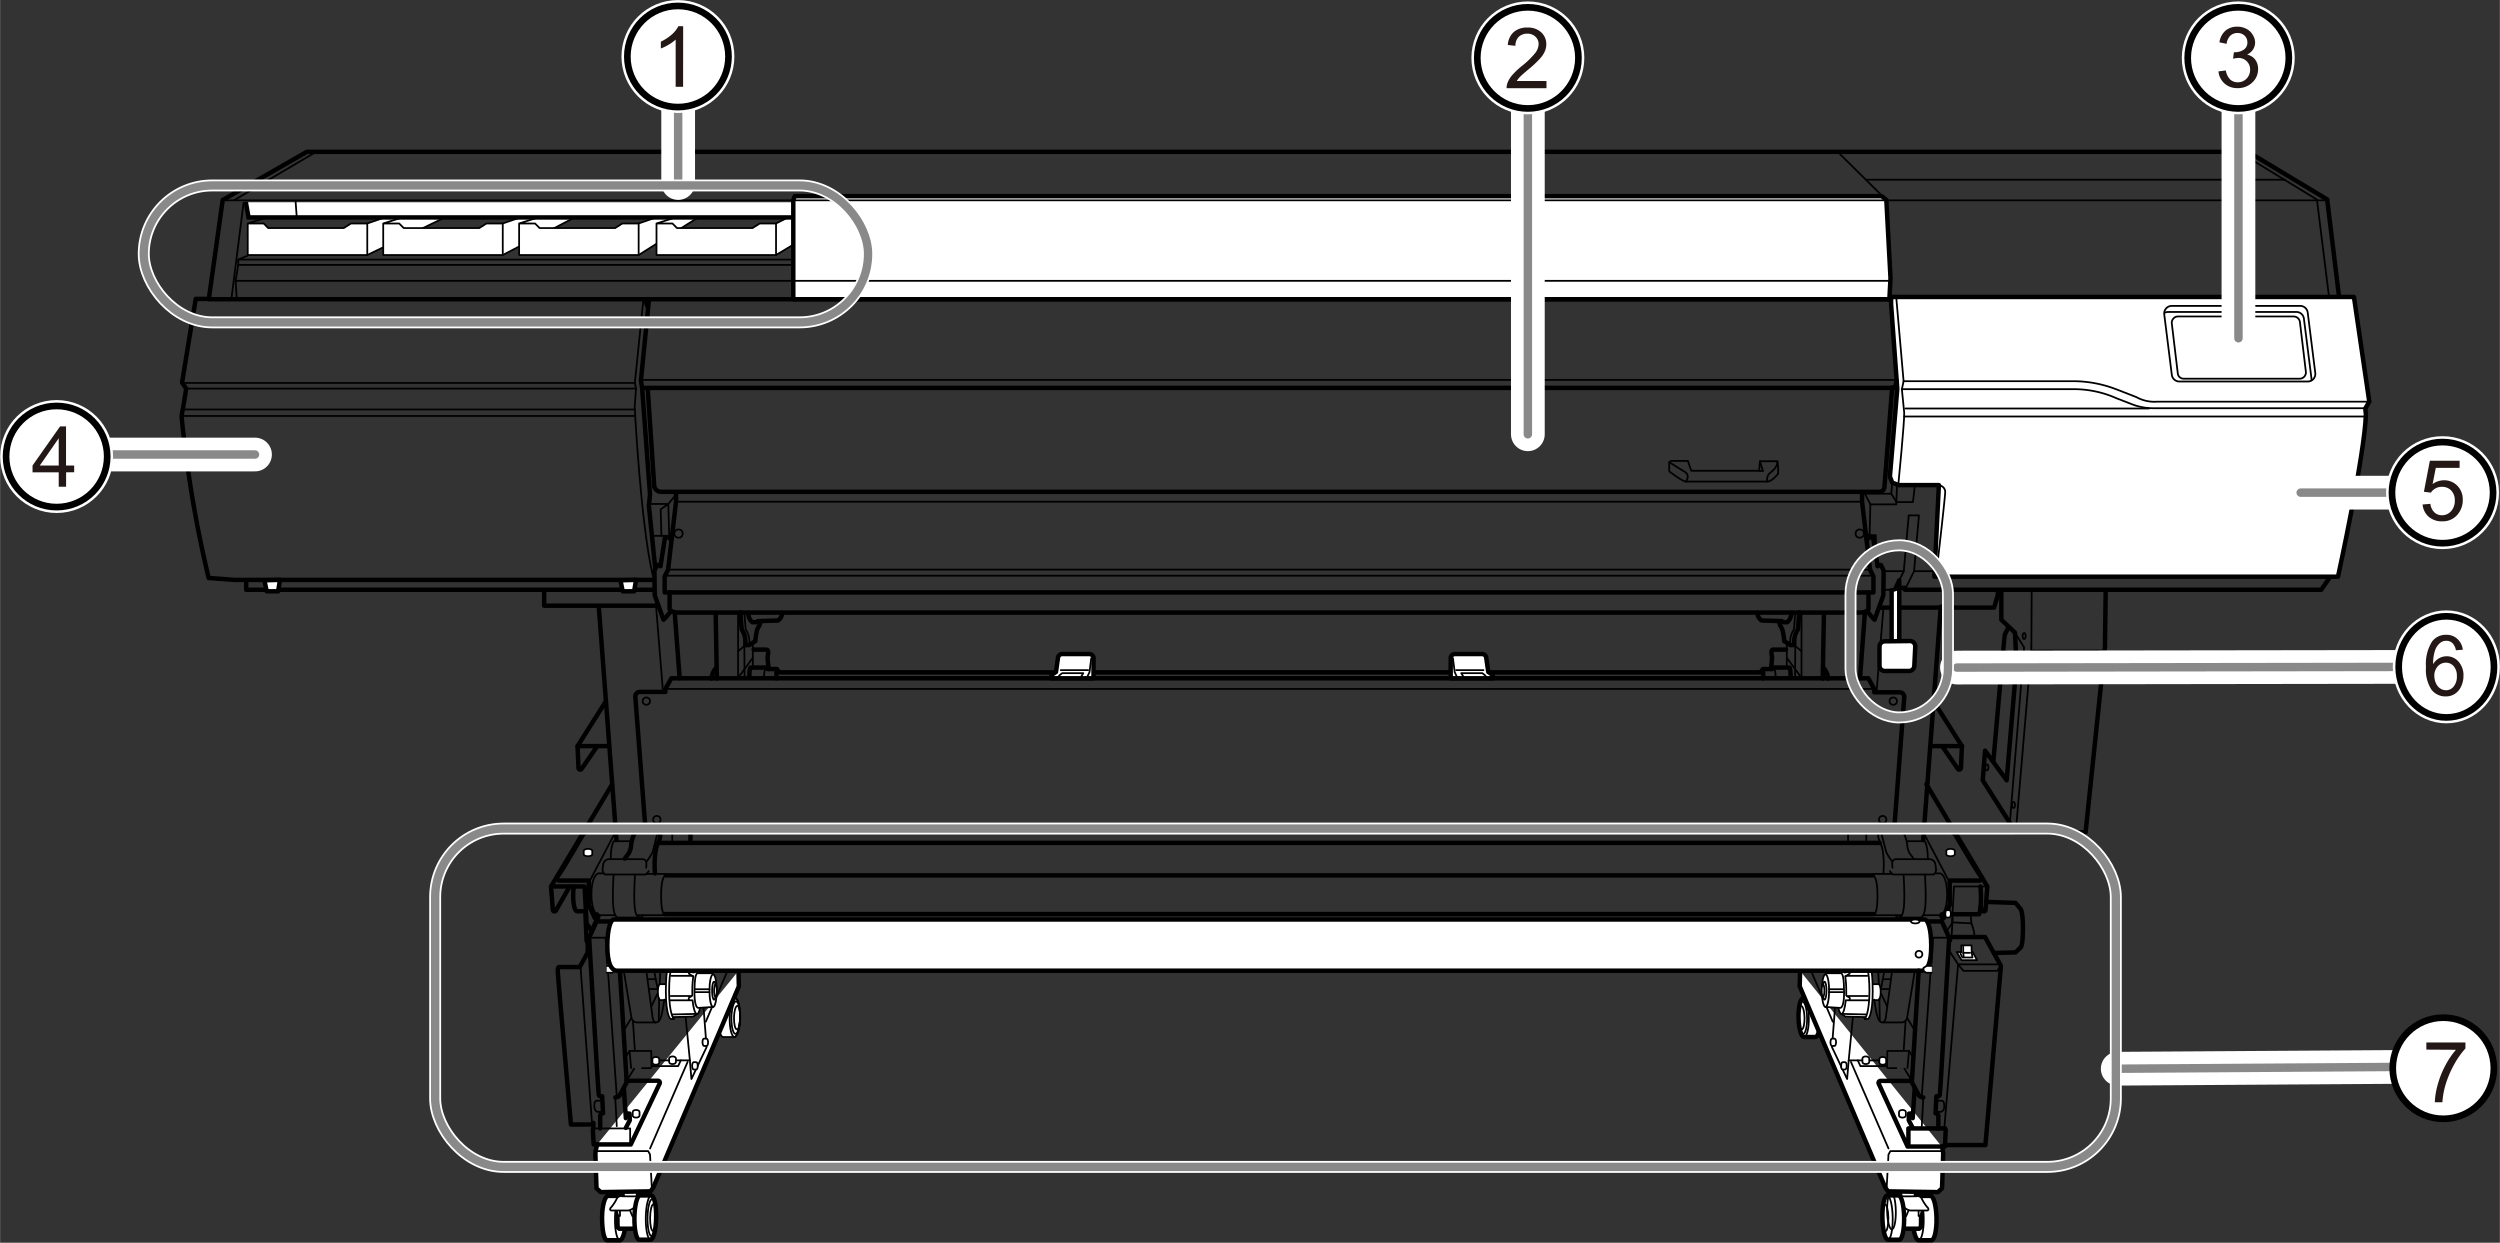 <svg xmlns="http://www.w3.org/2000/svg" width="148.22mm" height="73.68mm" viewBox="0 0 420.14 208.87"><rect x="0" y="0" width="420.14" height="208.87" fill="#333333" stroke="none"/><defs><style>.cls-1,.cls-2,.cls-5,.cls-9{fill:#fff;}.cls-1,.cls-2,.cls-3,.cls-4,.cls-5,.cls-9{stroke:#000;}.cls-1,.cls-11,.cls-12,.cls-2,.cls-3,.cls-4,.cls-6,.cls-7{stroke-linecap:round;}.cls-1,.cls-2,.cls-3,.cls-4{stroke-linejoin:round;}.cls-1,.cls-3{stroke-width:0.3px;}.cls-2,.cls-4,.cls-5{stroke-width:0.75px;}.cls-11,.cls-12,.cls-3,.cls-4,.cls-6,.cls-7,.cls-8{fill:none;}.cls-5{stroke-miterlimit:10;}.cls-11,.cls-6,.cls-8{stroke:#fff;}.cls-6{stroke-width:5.67px;}.cls-12,.cls-7{stroke:#898989;}.cls-7{stroke-width:1.42px;}.cls-8{stroke-width:1.98px;}.cls-9{stroke-width:1.12px;}.cls-10{fill:#231815;}.cls-11{stroke-width:2px;}.cls-12{stroke-width:1.4px;}</style></defs><g id="レイヤー_2" data-name="レイヤー 2"><polygon class="cls-1" points="328.85 160.01 329.68 161.38 332.26 161.38 331.53 160.01 328.85 160.01"/><path class="cls-2" d="M104.32,201c-.2,0-2,0-2.15,0-.51,0-1,1.62-1,3.67s.33,3.75.84,3.78c.2,0,2,0,2.16,0,.5,0,.95-1.61,1-3.67S104.83,201.06,104.32,201Z"/><ellipse class="cls-3" cx="104.25" cy="204.75" rx="3.72" ry="0.92" transform="translate(-102.28 305.43) rotate(-89)"/><path class="cls-2" d="M104.61,200.05v1.2a18.12,18.12,0,0,0-.82,2.63,23.26,23.26,0,0,0,0,2.39l.28.24h3.16l0-6.46"/><polyline class="cls-1" points="103.51 203.02 103.89 204.36 104.18 204.36 104.18 202.73"/><polyline class="cls-1" points="105.66 202.97 106.28 204.41 106.81 204.41 107.19 202.54"/><path class="cls-1" d="M103.69,201.37a7.37,7.37,0,0,1-.94,1.49c-.38.34-.21.59,0,.59s2.55,0,2.82,0a1.92,1.92,0,0,0,1.22-.76c.18-.36.53-1.14.53-1.14s.19-.52-.38-.49-2.38,0-2.38,0A.83.83,0,0,0,103.69,201.37Z"/><path class="cls-2" d="M109.46,200.92c-.19,0-1.73,0-1.91,0-.48,0-.9,1.61-.94,3.67s.32,3.74.8,3.77c.19,0,1.73,0,1.91,0,.48,0,.9-1.62.94-3.67S109.94,201,109.46,200.92Z"/><ellipse class="cls-3" cx="109.54" cy="204.66" rx="3.11" ry="0.73" transform="translate(-96.87 310.85) rotate(-89.07)"/><ellipse class="cls-3" cx="109.39" cy="204.64" rx="3.72" ry="0.87" transform="translate(-97 310.69) rotate(-89.07)"/><ellipse class="cls-3" cx="109.78" cy="204.66" rx="2.25" ry="0.53" transform="translate(-96.64 311.09) rotate(-89.07)"/><path class="cls-1" d="M123.56,167.76c-.19,0-1.73,0-1.91,0-.48,0-.9,1.41-.94,3.22s.32,3.28.8,3.31c.19,0,1.73,0,1.91,0,.48,0,.9-1.41.94-3.22S124,167.79,123.56,167.76Z"/><ellipse class="cls-3" cx="123.64" cy="171.04" rx="2.73" ry="0.73" transform="translate(-49.7 291.43) rotate(-88.92)"/><ellipse class="cls-3" cx="123.49" cy="171.03" rx="3.27" ry="0.87" transform="translate(-49.84 291.26) rotate(-88.92)"/><ellipse class="cls-3" cx="123.87" cy="171.04" rx="1.98" ry="0.53" transform="translate(-49.47 291.66) rotate(-88.92)"/><path class="cls-2" d="M100.37,192.32a8.46,8.46,0,0,0-.32,1.53c0,.45.19,5.87.19,5.87l.7.64,8.36-.13.45-.58,14.41-33.87-.06-2.61"/><line class="cls-3" x1="122.25" y1="163.17" x2="118.61" y2="171.71"/><path class="cls-1" d="M113.07,165.41h-2.21s-.31.16-.31,1.29.31,1.39.31,1.39h2"/><path class="cls-1" d="M113.16,170.94l3.34-.09.62-.42c.44,0,.8-1.76.8-3.93s-.36-3.93-.8-3.93l-.22-.33-3.59-.32-.18-.14h-.66s-.58.69-.58,4.81.78,4.67.78,4.67h.55l.17-.29Z"/><path class="cls-1" d="M119.83,169.24c.34,0,.61-1.22.61-2.74s-.27-2.74-.61-2.74l-.2-.19h-2.38c-.32,0-.55.79-.55,3.34s.64,2.49.64,2.49Z"/><path class="cls-3" d="M119.83,169.24c-.34,0-.61-1.22-.61-2.74s.27-2.74.61-2.74"/><ellipse class="cls-3" cx="120" cy="166.5" rx="0.34" ry="1.52"/><path class="cls-3" d="M116.34,167.28c0-.25,0-.51,0-.78a16.7,16.7,0,0,1,.17-2.43"/><ellipse class="cls-1" cx="120.23" cy="166.5" rx="0.23" ry="1.04"/><line class="cls-3" x1="119.23" y1="166.75" x2="116.85" y2="166.75"/><line class="cls-3" x1="119.23" y1="166.26" x2="116.85" y2="166.26"/><path class="cls-3" d="M112.73,163.25l3.27.09.61.12c.14-.56.32-.89.51-.89"/><path class="cls-3" d="M112.58,168.12h3.8c.13,1.33.42,2.31.74,2.31"/><line class="cls-3" x1="112.81" y1="164.01" x2="116.35" y2="164.01"/><path class="cls-3" d="M116,163.34c-.48.21-.13.44-.08.38l.49.35"/><path class="cls-3" d="M112.73,167.4h3.53l-.46.26s-.17.23,0,.38"/><path class="cls-3" d="M113.13,161.78s-.69.95-.69,4.78.78,4.7.78,4.7"/><line class="cls-3" x1="113.19" y1="162.44" x2="116.99" y2="162.56"/><line class="cls-3" x1="113.01" y1="170.5" x2="116.96" y2="170.41"/><path class="cls-3" d="M104.83,163.23l1.28,7.85a1,1,0,0,0,1,.76h3.06c.77,0,1-.76,1.47-3.83"/><path class="cls-3" d="M108.6,163.1l1,7.4s.06,1.34.57,1.34"/><line class="cls-3" x1="109.94" y1="163.23" x2="110.45" y2="165.91"/><line class="cls-3" x1="110.86" y1="165.41" x2="110.96" y2="163.23"/><line class="cls-3" x1="108.92" y1="164.57" x2="110.19" y2="164.57"/><line class="cls-3" x1="109.11" y1="166.23" x2="110.45" y2="166.23"/><line class="cls-3" x1="110.77" y1="167.82" x2="110.7" y2="171.46"/><line class="cls-3" x1="110.45" y1="167.06" x2="109.49" y2="169.1"/><path class="cls-1" d="M99.52,143c0-.18-.32-.33-.71-.33s-.72.15-.72.33v.58c0,.18.32.33.72.33s.71-.15.71-.33Z"/><path class="cls-1" d="M107.47,186.89c0-.19-.26-.34-.58-.34s-.57.15-.57.34v.6c0,.19.25.35.57.35s.58-.16.58-.35Z"/><polyline class="cls-4" points="391.91 96.51 390.12 99.12 320.14 99.12 320.08 98.8 318.74 98.8"/><polyline class="cls-1" points="46.21 36.1 41.62 37.56 41.62 42.86 61.71 42.86 75.55 36.16 66.11 36.03 61.71 37.56 58.97 37.56 57.76 38.33 45.06 38.33 44.3 37.56 41.62 37.56"/><polyline class="cls-1" points="68.98 36.1 64.39 37.56 64.39 42.86 84.48 42.86 97.31 36.16 88.89 36.03 84.48 37.56 81.74 37.56 80.53 38.33 67.84 38.33 67.07 37.56 64.39 37.56"/><polyline class="cls-1" points="91.82 36.1 87.23 37.56 87.23 42.86 107.32 42.86 118.23 35.97 111.72 36.03 107.32 37.56 104.58 37.56 103.37 38.33 90.67 38.33 89.91 37.56 87.23 37.56"/><polyline class="cls-1" points="114.91 36.1 110.32 37.56 110.32 42.86 130.41 42.86 142.09 35.84 133.92 35.78 130.41 37.56 127.67 37.56 126.46 38.33 113.76 38.33 113 37.56 110.32 37.56"/><polyline class="cls-5" points="41.3 33.99 41.75 36.54 142.32 36.54 145.32 33.99"/><polyline class="cls-4" points="41.36 97.53 41.36 99.12 109.81 99.12"/><path class="cls-4" d="M109.68,97.46H39.32l-4.27-.32a200.94,200.94,0,0,1-4.53-26.92,4.94,4.94,0,0,1,.19-1.4l.57-3.51-.7-1,2.3-14.07h2.2l2.33-16.62,14.13-8.1H377.81l13.3,8,2,16.36"/><line class="cls-3" x1="30.71" y1="68.82" x2="106.68" y2="68.82"/><line class="cls-3" x1="30.65" y1="69.91" x2="106.56" y2="69.91"/><polygon class="cls-2" points="44.42 97.53 44.81 99.38 46.72 99.38 47.04 97.46 44.42 97.53"/><polygon class="cls-2" points="104.26 97.53 104.64 99.38 106.56 99.38 106.88 97.46 104.26 97.53"/><polyline class="cls-4" points="91.44 99.19 91.44 101.8 110.58 101.8"/><line class="cls-3" x1="40.92" y1="34.06" x2="38.88" y2="50.19"/><polyline class="cls-3" points="41.3 33.99 41.75 36.54 142.32 36.54 142.32 33.99"/><line class="cls-3" x1="39.39" y1="33.61" x2="52.91" y2="25.64"/><line class="cls-3" x1="49.66" y1="33.86" x2="49.85" y2="36.42"/><polyline class="cls-3" points="41.55 42.99 40.02 43.63 133.32 43.63"/><polyline class="cls-3" points="40.02 43.63 40.02 44.52 133.6 44.52"/><polyline class="cls-3" points="40.02 44.52 39.58 47.2 39.77 50.26"/><line class="cls-3" x1="61.71" y1="37.56" x2="61.71" y2="42.86"/><line class="cls-3" x1="84.48" y1="37.56" x2="84.48" y2="42.86"/><line class="cls-3" x1="107.32" y1="37.56" x2="107.32" y2="42.86"/><line class="cls-3" x1="130.41" y1="37.56" x2="130.41" y2="42.86"/><polygon class="cls-2" points="317.53 50.29 133.31 50.29 133.31 33.61 133.56 32.97 316.24 32.97 317.02 33.61 317.72 46.75 317.53 50.29"/><line class="cls-4" x1="35.08" y1="50.29" x2="317.43" y2="50.29"/><line class="cls-3" x1="37.28" y1="33.67" x2="390.89" y2="33.67"/><polyline class="cls-3" points="376.38 25.6 389.39 33.55 391.4 49.72"/><line class="cls-3" x1="317.02" y1="33.61" x2="308.92" y2="25.6"/><line class="cls-3" x1="313.61" y1="30.2" x2="384.03" y2="30.2"/><line class="cls-3" x1="39.58" y1="47.2" x2="317.53" y2="47.2"/><path class="cls-2" d="M317.82,51.15V49.91h77.79l2.58,17.6-.67,1.15.1,1c-.19,6.7-4.69,27.27-4.69,27.27H325.09l.76-15.4h-6.79L318,81.1l-.38-1,1.24-14.74Z"/><path class="cls-3" d="M318.68,49.91l1.24,14.16h28.9a20.17,20.17,0,0,1,6.79,1.34l3.45,1.34a6.2,6.2,0,0,0,3.44.76h35.69"/><path class="cls-3" d="M319.92,64.07l-.29,1.34s.29,2.77.39,3.92-1,12.25-1,12.25"/><path class="cls-3" d="M319.63,65.41h29.19a17.66,17.66,0,0,1,6.89,1.53l2.58,1a9.94,9.94,0,0,0,3.64.67h35.59"/><line class="cls-3" x1="361.16" y1="68.66" x2="320.21" y2="68.66"/><line class="cls-3" x1="320.02" y1="70" x2="397.24" y2="70"/><path class="cls-3" d="M389.11,62.66l-1.27-10.13a1.28,1.28,0,0,0-1.27-1.12H365a1.28,1.28,0,0,0-1.27,1.44L365,63a1.28,1.28,0,0,0,1.27,1.12h21.53A1.28,1.28,0,0,0,389.11,62.66Z"/><path class="cls-3" d="M387.53,62.46l-1-8.34a1.07,1.07,0,0,0-1.05-.93H366a1.06,1.06,0,0,0-1,1.19l1,8.34a1,1,0,0,0,1,.93h19.49A1.06,1.06,0,0,0,387.53,62.46Z"/><path class="cls-3" d="M388.48,63.91a.89.89,0,0,0,0-.23L387.2,53.55a1.28,1.28,0,0,0-1.27-1.12H364.4a1.25,1.25,0,0,0-.54.12"/><path class="cls-3" d="M325.85,81.58a1.11,1.11,0,0,1,1.06,1.21c-.09,1.6-1.53,14-1.53,14"/><polyline class="cls-3" points="320.14 99.12 321.68 96 322.5 86.62 320.78 86.62 319.95 96 318.42 99.12 316.38 99.12"/><polyline class="cls-4" points="315.94 102.12 335.14 102.12 335.77 99.95 335.77 99.25"/><polyline class="cls-4" points="336.35 99.25 336.35 104.16 338.64 106.33 338.9 111.62 337.24 131.14 333.61 126.17 333.22 131.14 338.77 139.88 350.51 139.88 353.76 108.75 353.89 99.19"/><polyline class="cls-3" points="341.45 99.19 341.39 109.14 338.77 139.88"/><line class="cls-3" x1="341.64" y1="109.33" x2="353.63" y2="109.33"/><circle class="cls-3" cx="352.61" cy="110.41" r="0.64"/><polyline class="cls-3" points="338.64 106.33 340.18 108.82 337.81 137.91"/><path class="cls-4" d="M337.56,105.37s-.57,1.15-.64,1.34S335,128,335,128"/><ellipse class="cls-3" cx="340.18" cy="106.9" rx="0.26" ry="0.51"/><ellipse class="cls-3" cx="340.43" cy="111.18" rx="0.26" ry="0.51"/><ellipse class="cls-3" cx="338.39" cy="135.29" rx="0.26" ry="0.51"/><ellipse class="cls-3" cx="333.92" cy="128.98" rx="0.26" ry="0.51"/><path class="cls-2" d="M317.91,99.15v9.54h1.28V97.53l-.7,1.53S318,99.15,317.91,99.15Z"/><path class="cls-2" d="M316.76,107.79l4.22-.05a.89.89,0,0,1,.9.94l-.16,3.24a.89.89,0,0,1-.89.85h-4.07a.89.89,0,0,1-.89-.89v-3.2A.89.89,0,0,1,316.76,107.79Z"/><polyline class="cls-3" points="318.81 81.71 318.68 84.77 314.34 84.77 314.21 89.81"/><line class="cls-3" x1="314.34" y1="84.77" x2="313.32" y2="82.79"/><path class="cls-3" d="M280.53,77.69v1.53s2.23,1.72,2.81,1.72h13.71c.77,0,1.79-1.34,1.79-1.34V78.52l-.13-1h-2.93l-.13,1.6H284.23l-.57-1.66h-2.75Z"/><path class="cls-3" d="M280.53,77.69l2.68,1.66c.89.57.13,1.59.13,1.59"/><path class="cls-3" d="M297.05,80.94a1.34,1.34,0,0,1,.45-1.47c.77-.63,1.21-1.14,1.21-1.91"/><polyline class="cls-3" points="295.65 79.16 296.29 79.16 295.78 77.56"/><line class="cls-3" x1="318.74" y1="63.85" x2="107.99" y2="63.85"/><polyline class="cls-3" points="108.09 50.58 106.68 64.36 30.58 64.36"/><polyline class="cls-3" points="106.68 64.36 106.88 65.31 31.28 65.31"/><path class="cls-3" d="M106.88,65.31l-.23,3.06s1,19.72,3.06,28.42"/><path class="cls-3" d="M313.64,89.43s.06.51.83.51h.76l.13,2.68"/><polyline class="cls-4" points="313.77 90.77 314.08 90.32 314.79 90.32 315.55 95.17 315.81 94.97 316.13 94.97 316.57 95.93 316.51 100.08 315.04 104.16 314.72 103.84 313.77 102.69"/><line class="cls-3" x1="319.95" y1="96" x2="316.57" y2="96"/><line class="cls-3" x1="321.68" y1="96" x2="324.93" y2="96"/><polyline class="cls-3" points="321.8 81.71 321.49 84.39 318.74 84.39 317.85 82.98"/><polyline class="cls-3" points="313.64 82.98 317.85 82.98 318.01 81.1"/><path class="cls-4" d="M113.6,82.73v1.59l-1.33,11.42-.58,1.15v2.68h.83v2.8s.26.58,1.4.58h198.7c1.15,0,1.4-.58,1.4-.58v-2.8h.83V96.89l-.57-1.15-1.34-11.42V82.73"/><polyline class="cls-4" points="112.52 99.57 187.92 99.57 238.62 99.57 314.02 99.57"/><polyline class="cls-4" points="112.78 90.77 112.46 90.32 111.75 90.32 110.99 95.17 110.73 94.97 110.42 94.97 109.97 95.93 110.03 100.08 111.5 104.16 111.82 103.84 112.78 102.69"/><polyline class="cls-3" points="112.27 95.74 177.71 95.74 248.83 95.74 314.28 95.74"/><polyline class="cls-3" points="111.88 96.76 177.33 96.76 249.21 96.76 314.66 96.76"/><polyline class="cls-3" points="113.61 84.32 188.43 84.32 238.11 84.32 312.94 84.32"/><polyline class="cls-4" points="109.04 50.48 107.7 63.97 107.9 65.19 318.49 65.19 318.74 64.04"/><line class="cls-4" x1="108.47" y1="50.39" x2="108.76" y2="51.44"/><polyline class="cls-4" points="107.9 65.19 109.23 83.11 109.04 85.02 110.1 95.45"/><path class="cls-4" d="M108.85,65.41l1.08,16.18a1.15,1.15,0,0,0,1.15,1.07H315.84a.86.86,0,0,0,.86-.79L318,65.12"/><polyline class="cls-3" points="109.81 90.06 112.46 90.06 112.87 89.81"/><polyline class="cls-3" points="113.57 83.17 112.3 84.7 109.04 84.7"/><polyline class="cls-3" points="112.46 90.06 112.3 84.7 111.02 85.6 111.15 90.06"/><circle class="cls-3" cx="114.02" cy="89.68" r="0.7"/><circle class="cls-3" cx="312.55" cy="89.68" r="0.7"/><line class="cls-4" x1="100.62" y1="101.96" x2="103.59" y2="141.19"/><path class="cls-4" d="M101.77,117.94l-4.72,7.46.16,3.68a.29.29,0,0,0,.52.15l2.51-3.64"/><line class="cls-4" x1="97.05" y1="125.4" x2="102.28" y2="125.4"/><line class="cls-3" x1="110.26" y1="102.06" x2="111.4" y2="116.15"/><line class="cls-4" x1="113.38" y1="102.95" x2="114.21" y2="113.98"/><line class="cls-4" x1="120.27" y1="103.14" x2="120.46" y2="114.05"/><path class="cls-4" d="M120.27,112.33a3.07,3.07,0,0,0-.7,1.72"/><line class="cls-3" x1="124.03" y1="103.08" x2="124.03" y2="113.98"/><path class="cls-3" d="M125.07,102.92l.24,2.87a3.52,3.52,0,0,1,.57,1.43,5.45,5.45,0,0,1,.05,1.2"/><path class="cls-4" d="M124.4,102.92l.24,2.87a3.52,3.52,0,0,1,.57,1.43,5.45,5.45,0,0,1,.05,1.2h.67l1-.67a10.69,10.69,0,0,1,.28-1.82,2.17,2.17,0,0,1,.39-.76l.19-.63"/><path class="cls-4" d="M131.43,103a1.48,1.48,0,0,1-.71,1.29l-3.35.1-.34.19h-.57s-.62-.33-.77-1.58"/><line class="cls-3" x1="126.51" y1="107.94" x2="126.51" y2="112.1"/><path class="cls-4" d="M130.81,112.87a1.33,1.33,0,0,0-.28-.43H129l-.29-.24h-2.58s-.2,0-.2,1.72"/><path class="cls-3" d="M128.66,112.2a4,4,0,0,0-.24,1.82"/><line class="cls-3" x1="124.07" y1="109.42" x2="125.26" y2="108.42"/><line class="cls-3" x1="126.46" y1="110.62" x2="124.21" y2="113.68"/><line class="cls-3" x1="125.07" y1="106.51" x2="125.12" y2="113.97"/><polyline class="cls-4" points="177.31 113.01 130.48 113.01 130.48 114.02"/><line class="cls-4" x1="243.53" y1="113.01" x2="183.87" y2="113.01"/><path class="cls-4" d="M126.65,109.18h2.15c.48,0,.24.91.19,1.2s.2,2.06.2,2.06"/><line class="cls-3" x1="111.82" y1="115.79" x2="314.98" y2="115.79"/><circle class="cls-3" cx="108.61" cy="117.84" r="0.62"/><circle class="cls-3" cx="110.38" cy="137.75" r="0.62"/><path class="cls-4" d="M102.87,131.81,92.59,149l.31,3.93a.27.27,0,0,0,.5.12l2.3-4"/><polyline class="cls-4" points="92.78 148.99 98.23 148.99 98.57 155.21 99.43 156.45 100.58 153.97"/><path class="cls-4" d="M96.41,149c-.28,2.44.1,4.16.58,4.16h1.39"/><path class="cls-3" d="M109,146.41c-.43.76-.82.57-.82.57h-6.55a1.32,1.32,0,0,1-.38-.72,9.36,9.36,0,0,1,.14-1.1,1,1,0,0,1,1-.76h5.51c.71,0,.81.52.67,1.43"/><path class="cls-4" d="M105,144.3l.67-.91a3.41,3.41,0,0,0,.38-1.24c0-.53.48-2.59,1.19-2.59h3.35a.56.56,0,0,1,.34.58,2.09,2.09,0,0,1-.19,1.15,6,6,0,0,0-.58,1.81,15.73,15.73,0,0,0-.09,3.69"/><path class="cls-3" d="M108.66,144.78a8.56,8.56,0,0,0,1-1.58c.14-.48.57-2.25.76-2.87"/><path class="cls-3" d="M106.08,141.38h-2.92s-.53.53-.53,3"/><path class="cls-4" d="M100.29,153.68l-.34.62-1-2.2V148H93.88s-.53-.38-.1-.81S98,140.23,98,140.23a1.83,1.83,0,0,1,1.1-.57h4.16"/><line class="cls-3" x1="103.26" y1="140.14" x2="99.24" y2="147.79"/><path class="cls-3" d="M103.11,147c-.29,5.16-.09,7.22.86,7.22h3.78a1,1,0,0,0,.29-.38"/><path class="cls-3" d="M106.7,147c-.29,5.16-.1,7.22.86,7.22"/><path class="cls-3" d="M103.35,153.82h-2.82c-.29,0-1.15-.81-1.15-3.49s.81-3.54,1.2-3.54h.71"/><path class="cls-3" d="M108.57,146.88h3.06a.25.25,0,0,1,.28.24s-.81-.09-.81,3.35.62,3.16.62,3.16a.9.9,0,0,1-.43.19h-4.16"/><line class="cls-4" x1="111.91" y1="147.12" x2="314.7" y2="147.12"/><polyline class="cls-4" points="111.72 153.63 236.95 153.63 237.25 153.63 314.9 153.63"/><line class="cls-4" x1="110.72" y1="141.67" x2="315.9" y2="141.67"/><line class="cls-4" x1="116.03" y1="139.66" x2="116.03" y2="141.57"/><line class="cls-3" x1="112.97" y1="138.85" x2="112.97" y2="141.62"/><polyline class="cls-1" points="101.96 162.34 102.82 162.34 103.35 162.67 103.35 163.15 102.92 163.49 101.96 163.49"/><ellipse class="cls-1" cx="104.74" cy="154.87" rx="0.72" ry="0.33"/><circle class="cls-1" cx="104.12" cy="160.38" r="0.57"/><path class="cls-4" d="M98.38,153.77l.19,4.31.19.53v1.48l-1.34,2.44H94s-.28-.1-.28.62S95.94,189,95.94,189h3.58l.19-.28v.91l-.09.28.14,2.44H106l4.85-10.24a.33.33,0,0,0-.31-.47h-5.26"/><polyline class="cls-3" points="99.72 189.66 105.89 189.66 105.89 192.38"/><line class="cls-3" x1="97.56" y1="162.62" x2="99.48" y2="188.79"/><path class="cls-4" d="M100.86,189.66s0-1.78,0-2.16.47-.38.47-.38l-.14-2.87s-.48.09-.57-.19S99,157.6,99,157.6l1.24-2.73h2.39"/><line class="cls-3" x1="101.77" y1="157.74" x2="102.01" y2="161.95"/><line class="cls-3" x1="102.2" y1="163.72" x2="103.64" y2="184.2"/><path class="cls-4" d="M103.4,184.44a.92.92,0,0,0,.72-.33l1.19-2.21-1.15-18.75"/><line class="cls-4" x1="104.83" y1="182.86" x2="105.17" y2="187.93"/><polyline class="cls-4" points="105.22 187.12 105.79 187.17 105.84 188.27 105.17 189.56"/><line class="cls-3" x1="103.4" y1="184.73" x2="103.64" y2="189.27"/><line class="cls-3" x1="99" y1="157.6" x2="101.77" y2="157.6"/><path class="cls-3" d="M101.05,185h-.81s-.38,0-.38.87.52,1,.52,1h.87"/><path class="cls-3" d="M109.49,179.5l-.06-2.87h-3.64l.26,2.87S109.55,179.56,109.49,179.5Z"/><line class="cls-3" x1="106.11" y1="171.08" x2="104.83" y2="173.18"/><line class="cls-3" x1="105.79" y1="176.63" x2="105.09" y2="177.71"/><line class="cls-3" x1="106.56" y1="179.62" x2="105.41" y2="181.47"/><polyline class="cls-3" points="109.62 179.18 113.96 179.18 114.4 178.22 115.93 178.22 116.19 181.35 118.74 175.99 118.23 169.42"/><line class="cls-3" x1="115.93" y1="178.22" x2="115.23" y2="171.08"/><line class="cls-3" x1="114.4" y1="178.22" x2="109.55" y2="178.22"/><line class="cls-3" x1="106.68" y1="176.5" x2="106.36" y2="171.65"/><path class="cls-1" d="M110.78,178c0-.19-.25-.35-.57-.35s-.58.16-.58.35v.6c0,.19.26.35.58.35s.57-.16.57-.35Z"/><path class="cls-1" d="M113.59,177.9c0-.19-.26-.35-.58-.35s-.57.16-.57.35v.59c0,.2.26.35.57.35s.58-.15.58-.35Z"/><path class="cls-1" d="M117,179.75c.15,0,.26-.28.25-.62s-.11-.62-.25-.61h-.44c-.14,0-.25.28-.25.62s.12.62.26.62Z"/><path class="cls-1" d="M118.74,175.8c.14,0,.25-.28.25-.62s-.12-.62-.26-.62h-.43c-.14,0-.26.28-.25.62s.12.62.26.62Z"/><line class="cls-3" x1="115.55" y1="178.48" x2="109.24" y2="193.02"/><polyline class="cls-3" points="100.18 193.47 108.92 193.47 109.23 194.04 109.55 199.91"/><path class="cls-2" d="M322.3,201c.2,0,2,0,2.15,0,.51,0,.95,1.62,1,3.67s-.34,3.75-.84,3.78c-.2,0-2,0-2.16,0-.51,0-.95-1.61-1-3.67S321.79,201.06,322.3,201Z"/><ellipse class="cls-3" cx="322.37" cy="204.75" rx="0.92" ry="3.72" transform="translate(-3.51 5.64) rotate(-1)"/><path class="cls-2" d="M322,200.05v1.2a18.12,18.12,0,0,1,.82,2.63,23.26,23.26,0,0,1,0,2.39l-.28.24h-3.16l-.05-6.46"/><polyline class="cls-1" points="323.11 203.02 322.73 204.36 322.44 204.36 322.44 202.73"/><polyline class="cls-1" points="320.96 202.97 320.34 204.41 319.81 204.41 319.43 202.54"/><path class="cls-1" d="M322.93,201.37a7.37,7.37,0,0,0,.94,1.49c.38.34.21.59,0,.59s-2.55,0-2.82,0a1.92,1.92,0,0,1-1.22-.76c-.18-.36-.53-1.14-.53-1.14s-.19-.52.38-.49,2.38,0,2.38,0A.83.83,0,0,1,322.93,201.37Z"/><path class="cls-2" d="M317.16,200.92c.19,0,1.73,0,1.91,0,.48,0,.9,1.61.94,3.67s-.32,3.74-.8,3.77c-.19,0-1.73,0-1.91,0-.48,0-.9-1.62-.94-3.67S316.68,201,317.16,200.92Z"/><ellipse class="cls-3" cx="317.08" cy="204.66" rx="0.73" ry="3.11" transform="matrix(1, -0.02, 0.02, 1, -3.29, 5.19)"/><ellipse class="cls-3" cx="317.23" cy="204.64" rx="0.87" ry="3.72" transform="translate(-3.29 5.19) rotate(-0.93)"/><ellipse class="cls-3" cx="316.84" cy="204.66" rx="0.53" ry="2.25" transform="translate(-3.29 5.19) rotate(-0.93)"/><path class="cls-2" d="M303.06,167.76c.19,0,1.73,0,1.91,0,.48,0,.9,1.41.94,3.22s-.32,3.28-.8,3.31c-.19,0-1.73,0-1.91,0-.48,0-.9-1.41-.94-3.22S302.58,167.79,303.06,167.76Z"/><ellipse class="cls-3" cx="302.98" cy="171.04" rx="0.73" ry="2.73" transform="translate(-3.18 5.76) rotate(-1.08)"/><ellipse class="cls-3" cx="303.13" cy="171.03" rx="0.87" ry="3.27" transform="translate(-3.18 5.76) rotate(-1.08)"/><ellipse class="cls-3" cx="302.75" cy="171.04" rx="0.53" ry="1.98" transform="translate(-3.18 5.75) rotate(-1.08)"/><path class="cls-2" d="M326.33,192.7a4.63,4.63,0,0,1,.24,1.15c0,.45-.19,5.87-.19,5.87l-.7.64-8.36-.13-.45-.58-14.41-33.87.06-2.61"/><line class="cls-3" x1="304.37" y1="163.17" x2="308.01" y2="171.71"/><path class="cls-1" d="M313.55,165.41h2.21s.31.16.31,1.29-.31,1.39-.31,1.39h-2"/><path class="cls-1" d="M313.46,170.94l-3.34-.09-.62-.42c-.44,0-.8-1.76-.8-3.93s.36-3.93.8-3.93l.22-.33,3.59-.32.18-.14h.66s.58.69.58,4.81-.78,4.67-.78,4.67h-.55l-.17-.29Z"/><path class="cls-1" d="M306.79,169.24c-.34,0-.61-1.22-.61-2.74s.27-2.74.61-2.74l.2-.19h2.38c.32,0,.55.79.55,3.34s-.64,2.49-.64,2.49Z"/><path class="cls-3" d="M306.79,169.24c.34,0,.61-1.22.61-2.74s-.27-2.74-.61-2.74"/><ellipse class="cls-3" cx="306.62" cy="166.5" rx="0.34" ry="1.52"/><path class="cls-3" d="M310.28,167.28c0-.25,0-.51,0-.78a16.7,16.7,0,0,0-.17-2.43"/><ellipse class="cls-1" cx="306.38" cy="166.5" rx="0.23" ry="1.04"/><line class="cls-3" x1="307.39" y1="166.75" x2="309.77" y2="166.75"/><line class="cls-3" x1="307.39" y1="166.26" x2="309.77" y2="166.26"/><path class="cls-3" d="M313.89,163.25l-3.27.09-.61.12c-.14-.56-.32-.89-.51-.89"/><path class="cls-3" d="M314,168.12h-3.8c-.13,1.33-.42,2.31-.74,2.31"/><line class="cls-3" x1="313.81" y1="164.01" x2="310.27" y2="164.01"/><path class="cls-3" d="M310.62,163.34c.48.21.13.44.08.38l-.49.35"/><path class="cls-3" d="M313.89,167.4h-3.53l.46.26s.17.23,0,.38"/><path class="cls-3" d="M313.49,161.78s.69.95.69,4.78-.78,4.7-.78,4.7"/><line class="cls-3" x1="313.43" y1="162.44" x2="309.63" y2="162.56"/><line class="cls-3" x1="313.61" y1="170.5" x2="309.66" y2="170.41"/><path class="cls-3" d="M321.79,163.23l-1.28,7.85a1,1,0,0,1-1,.76h-3.06c-.77,0-1-.76-1.47-3.83"/><path class="cls-3" d="M318,163.1l-1,7.4s-.06,1.34-.57,1.34"/><line class="cls-3" x1="316.68" y1="163.23" x2="316.17" y2="165.91"/><line class="cls-3" x1="315.76" y1="165.41" x2="315.66" y2="163.23"/><line class="cls-3" x1="317.7" y1="164.57" x2="316.43" y2="164.57"/><line class="cls-3" x1="317.51" y1="166.23" x2="316.17" y2="166.23"/><line class="cls-3" x1="315.85" y1="167.82" x2="315.92" y2="171.46"/><line class="cls-3" x1="316.17" y1="167.06" x2="317.13" y2="169.1"/><path class="cls-1" d="M327.1,143c0-.18.32-.33.71-.33s.72.15.72.33v.58c0,.18-.32.33-.72.33s-.71-.15-.71-.33Z"/><path class="cls-1" d="M319.15,186.89c0-.19.26-.34.58-.34s.57.15.57.34v.6c0,.19-.25.35-.57.35s-.58-.16-.58-.35Z"/><line class="cls-4" x1="326.17" y1="101.96" x2="323.21" y2="141.19"/><path class="cls-4" d="M325,117.94l4.72,7.46-.16,3.68a.29.29,0,0,1-.52.15l-2.51-3.64"/><line class="cls-4" x1="329.75" y1="125.4" x2="324.51" y2="125.4"/><line class="cls-3" x1="316.54" y1="102.06" x2="315.39" y2="116.15"/><line class="cls-4" x1="313.42" y1="102.95" x2="312.59" y2="113.98"/><line class="cls-4" x1="306.53" y1="103.14" x2="306.33" y2="114.05"/><path class="cls-4" d="M306.53,112.33a3.17,3.17,0,0,1,.7,1.72"/><line class="cls-3" x1="302.76" y1="103.08" x2="302.76" y2="113.98"/><path class="cls-3" d="M301.73,102.92l-.24,2.87a3.63,3.63,0,0,0-.58,1.43,6.39,6.39,0,0,0-.05,1.2"/><path class="cls-4" d="M302.4,102.92l-.24,2.87a3.63,3.63,0,0,0-.58,1.43,6.39,6.39,0,0,0-.05,1.2h-.67l-1-.67a11.06,11.06,0,0,0-.29-1.82,2.08,2.08,0,0,0-.38-.76l-.19-.63"/><path class="cls-4" d="M295.36,103a1.5,1.5,0,0,0,.72,1.29l3.35.1.33.19h.58s.62-.33.76-1.58"/><line class="cls-3" x1="300.29" y1="107.94" x2="300.29" y2="112.1"/><path class="cls-4" d="M296,112.87a1.3,1.3,0,0,1,.29-.43h1.58l.29-.24h2.58s.19,0,.19,1.72"/><path class="cls-3" d="M298.14,112.2a4,4,0,0,1,.24,1.82"/><line class="cls-3" x1="302.73" y1="109.42" x2="301.53" y2="108.42"/><line class="cls-3" x1="300.34" y1="110.62" x2="302.59" y2="113.68"/><line class="cls-3" x1="301.73" y1="106.51" x2="301.68" y2="113.97"/><polyline class="cls-4" points="250.34 113.01 296.32 113.01 296.32 114.02"/><path class="cls-4" d="M300.15,109.18H298c-.47,0-.23.91-.19,1.2a18.48,18.48,0,0,1-.19,2.06"/><path class="cls-4" d="M313.35,139.52l.15-.63h4.16a.76.76,0,0,0,.77-.7l1.6-21a.76.76,0,0,0-.76-.83H315v-.52L314,114H112.82l-1,1.77v.52h-4.29a.77.77,0,0,0-.77.83l1.61,21a.76.76,0,0,0,.76.7h4.17l.15.63Z"/><circle class="cls-3" cx="318.18" cy="117.84" r="0.62"/><circle class="cls-3" cx="316.41" cy="137.75" r="0.62"/><path class="cls-4" d="M323.75,131.81,334,149l-.31,3.93a.27.27,0,0,1-.5.12l-.33-.57"/><polyline class="cls-3" points="333.84 148.99 328.39 148.99 328.05 155.21 327.19 156.45 326.04 153.97"/><path class="cls-3" d="M317.62,146.41c.43.76.82.57.82.57H325a1.32,1.32,0,0,0,.38-.72,9.36,9.36,0,0,0-.14-1.1,1,1,0,0,0-1-.76h-5.51c-.71,0-.81.52-.67,1.43"/><path class="cls-3" d="M321.59,144.3l-.67-.91a3.41,3.41,0,0,1-.38-1.24c0-.53-.48-2.59-1.19-2.59H316a.56.56,0,0,0-.34.58,2.09,2.09,0,0,0,.19,1.15,6.31,6.31,0,0,1,.58,1.81,15.73,15.73,0,0,1,.09,3.69"/><path class="cls-3" d="M318,144.78a8.56,8.56,0,0,1-1-1.58c-.14-.48-.57-2.25-.76-2.87"/><path class="cls-3" d="M320.54,141.38h2.92s.53.53.53,3"/><path class="cls-4" d="M326.33,153.68l.34.62,1-2.2V148h5.07s.53-.38.1-.81-4.26-6.94-4.26-6.94a1.83,1.83,0,0,0-1.1-.57h-4.16"/><line class="cls-3" x1="323.36" y1="140.14" x2="327.38" y2="147.79"/><path class="cls-3" d="M323.51,147c.29,5.16.09,7.22-.86,7.22h-3.78a1,1,0,0,1-.29-.38"/><path class="cls-3" d="M319.92,147c.29,5.16.1,7.22-.86,7.22"/><path class="cls-3" d="M323.27,153.82h2.82c.29,0,1.15-.81,1.15-3.49s-.81-3.54-1.2-3.54h-.71"/><path class="cls-3" d="M318.05,146.88H315a.25.25,0,0,0-.29.24s.82-.09.82,3.35-.62,3.16-.62,3.16a.9.9,0,0,0,.43.19h4.16"/><line class="cls-3" x1="310.59" y1="139.66" x2="310.59" y2="141.57"/><line class="cls-3" x1="313.65" y1="138.85" x2="313.65" y2="141.62"/><path class="cls-2" d="M103.73,163.15c-1,0-1.67-1.24-1.67-4.16s.57-4.45,1.1-4.45h220.3c.53,0,1.1,1.53,1.1,4.45s-.62,4.16-1.67,4.16Z"/><polyline class="cls-1" points="324.66 162.34 323.8 162.34 323.27 162.67 323.27 163.15 323.7 163.49 324.66 163.49"/><ellipse class="cls-1" cx="321.88" cy="154.87" rx="0.72" ry="0.33"/><circle class="cls-1" cx="322.5" cy="160.38" r="0.57"/><polyline class="cls-3" points="327.67 158.19 327.93 158.19 328.18 154.3"/><path class="cls-4" d="M320.73,192.38v-2.72h6.17l.1.28-.14,2.76h-6.27l-4.85-10.56a.33.33,0,0,1,.31-.47h5.26"/><path class="cls-4" d="M325.76,189.66s0-1.78,0-2.16-.47-.38-.47-.38l.14-2.87s.48.09.57-.19,1.58-26.46,1.58-26.46l-1.24-2.73H324"/><line class="cls-3" x1="324.85" y1="157.74" x2="324.61" y2="161.95"/><line class="cls-3" x1="324.42" y1="163.72" x2="322.98" y2="184.2"/><path class="cls-4" d="M323.22,184.44a.92.92,0,0,1-.72-.33l-1.19-2.21,1.15-18.75"/><line class="cls-4" x1="321.79" y1="182.86" x2="321.45" y2="187.93"/><polyline class="cls-4" points="321.4 187.12 320.83 187.17 320.78 188.27 321.45 189.56"/><line class="cls-3" x1="323.22" y1="184.73" x2="322.98" y2="189.27"/><line class="cls-3" x1="327.62" y1="157.6" x2="324.85" y2="157.6"/><path class="cls-3" d="M325.57,185h.81s.38,0,.38.87-.53,1-.53,1h-.86"/><path class="cls-3" d="M317.13,179.5l.06-2.87h3.64l-.26,2.87S317.07,179.56,317.13,179.5Z"/><line class="cls-3" x1="320.51" y1="171.08" x2="321.79" y2="173.18"/><line class="cls-3" x1="320.83" y1="176.63" x2="321.53" y2="177.71"/><line class="cls-3" x1="320.06" y1="179.62" x2="321.21" y2="181.47"/><polyline class="cls-3" points="317 179.18 312.66 179.18 312.22 178.22 310.69 178.22 310.43 181.35 307.88 175.99 308.39 169.42"/><line class="cls-3" x1="310.69" y1="178.22" x2="311.39" y2="171.08"/><line class="cls-3" x1="312.22" y1="178.22" x2="317.07" y2="178.22"/><line class="cls-3" x1="319.94" y1="176.5" x2="320.25" y2="171.65"/><path class="cls-1" d="M315.84,178c0-.19.25-.35.57-.35s.58.16.58.35v.6c0,.19-.26.35-.58.35s-.57-.16-.57-.35Z"/><path class="cls-1" d="M313,177.9c0-.19.26-.35.57-.35s.58.16.58.35v.59c0,.2-.26.35-.58.35s-.57-.15-.57-.35Z"/><path class="cls-1" d="M309.66,179.75c-.14,0-.25-.28-.24-.62s.11-.62.25-.61h.44c.14,0,.25.28.25.62s-.12.62-.26.62Z"/><path class="cls-1" d="M327.17,154.21c-.14,0-.25-.28-.24-.63s.11-.61.25-.61h.44c.14,0,.25.28.25.62s-.12.62-.26.62Z"/><path class="cls-1" d="M307.88,175.8c-.14,0-.25-.28-.25-.62s.12-.62.26-.62h.43c.14,0,.26.28.25.62s-.12.62-.26.62Z"/><line class="cls-3" x1="311.07" y1="178.48" x2="317.38" y2="193.02"/><polyline class="cls-3" points="326.44 193.47 317.7 193.47 317.38 194.04 317.06 199.91"/><path class="cls-2" d="M176.65,114a.8.8,0,0,1,.19-.63c.24-.19.62-.43.62-.43l.34-2.41a.7.7,0,0,1,.69-.6h4.59a.69.69,0,0,1,.69.69V114Z"/><path class="cls-3" d="M181.62,114a1.55,1.55,0,0,1,.19-.48l.24-.38h-3.54l-.43.33a.86.86,0,0,0-.24.53"/><line class="cls-3" x1="178.27" y1="112.63" x2="182.86" y2="112.63"/><polyline class="cls-3" points="183.39 110.62 183.1 112.96 182.67 113.87"/><path class="cls-2" d="M250.93,114a.8.8,0,0,0-.19-.63c-.24-.19-.62-.43-.62-.43l-.35-2.41a.69.69,0,0,0-.69-.6h-4.59a.69.69,0,0,0-.69.69V114Z"/><path class="cls-3" d="M246,114a1.55,1.55,0,0,0-.19-.48l-.24-.38h3.54l.43.33a.86.86,0,0,1,.24.53"/><line class="cls-3" x1="249.3" y1="112.63" x2="244.71" y2="112.63"/><polyline class="cls-3" points="244.18 110.62 244.47 112.96 244.9 113.87"/><polyline class="cls-4" points="327.93 157.49 333.61 157.49 336.28 162.34 333.67 192.45 326.86 192.45"/><polyline class="cls-3" points="327.55 159.72 329.08 162.08 336.03 162.08"/><polyline class="cls-3" points="326.78 189.38 329.08 162.08 329.97 163.17 335.65 163.17 336.28 162.34"/><polygon class="cls-1" points="329.46 160.26 329.81 160.93 331.5 160.93 331.37 160.14 331.34 158.89 329.62 158.89 329.62 159.98 329.46 160.26"/><polyline class="cls-3" points="329.94 159.08 329.94 160.14 330.03 160.87"/><line class="cls-3" x1="329.94" y1="160.14" x2="331.09" y2="160.14"/><path class="cls-4" d="M328.15,153.66h4.47s.51-1.24.22-4.65"/><path class="cls-3" d="M331.15,153.6c.09.44.16,1.59.16,1.59a7.21,7.21,0,0,1,.54,2.17"/><line class="cls-3" x1="331.31" y1="155.19" x2="328.21" y2="155.03"/><path class="cls-4" d="M333.89,151.59l4.85.16.86,1.05s.38.42.38,3.25-.35,3.16-.35,3.16l-.89.86-3.64.1"/></g><g id="レイヤー_3" data-name="レイヤー 3"><line class="cls-6" x1="113.96" y1="9.5" x2="113.96" y2="30.76"/><line class="cls-7" x1="113.96" y1="9.5" x2="113.96" y2="30.76"/><circle class="cls-8" cx="113.92" cy="9.5" r="8.5"/><circle class="cls-9" cx="113.92" cy="9.5" r="8.5"/><path class="cls-10" d="M114.79,14.59h-1.25V6.65a6.33,6.33,0,0,1-1.18.86,7.41,7.41,0,0,1-1.31.64V7a7.7,7.7,0,0,0,1.83-1.19A4.81,4.81,0,0,0,114,4.4h.8Z"/><line class="cls-6" x1="409.51" y1="179.28" x2="355.91" y2="179.62"/><line class="cls-7" x1="409.51" y1="179.28" x2="355.91" y2="179.62"/><circle class="cls-9" cx="410.63" cy="179.54" r="8.5"/><path class="cls-10" d="M407.78,176.41v-1.2h6.57v1a14.4,14.4,0,0,0-1.92,2.74,17.28,17.28,0,0,0-1.47,3.52,13.09,13.09,0,0,0-.48,2.79H409.2a12.72,12.72,0,0,1,.47-2.89,15.24,15.24,0,0,1,1.29-3.27,14.14,14.14,0,0,1,1.79-2.66Z"/><line class="cls-6" x1="411.16" y1="112.08" x2="328.89" y2="112.2"/><line class="cls-7" x1="411.16" y1="112.08" x2="328.89" y2="112.2"/><ellipse class="cls-8" cx="411.14" cy="112.08" rx="8.01" ry="8.5"/><ellipse class="cls-9" cx="411.14" cy="112.08" rx="8.01" ry="8.5"/><path class="cls-10" d="M413.91,109.2l-1.16.09a2.51,2.51,0,0,0-.45-1.06,1.47,1.47,0,0,0-1.17-.53,1.55,1.55,0,0,0-1,.33,2.84,2.84,0,0,0-.88,1.25,7,7,0,0,0-.33,2.35,2.74,2.74,0,0,1,1-1,2.65,2.65,0,0,1,1.28-.33,2.6,2.6,0,0,1,2,.91,3.44,3.44,0,0,1,.82,2.37,4.1,4.1,0,0,1-.39,1.78,2.93,2.93,0,0,1-1.06,1.26,2.77,2.77,0,0,1-1.54.43,2.94,2.94,0,0,1-2.39-1.14,6.07,6.07,0,0,1-.92-3.78,7.11,7.11,0,0,1,1-4.28,2.87,2.87,0,0,1,2.4-1.16,2.64,2.64,0,0,1,1.85.67A2.9,2.9,0,0,1,413.91,109.2Zm-4.79,4.37a3.05,3.05,0,0,0,.26,1.23,2,2,0,0,0,.72.9,1.77,1.77,0,0,0,1,.31,1.61,1.61,0,0,0,1.28-.64,2.58,2.58,0,0,0,.53-1.73,2.46,2.46,0,0,0-.52-1.66,1.71,1.71,0,0,0-1.33-.6,1.77,1.77,0,0,0-1.35.6A2.29,2.29,0,0,0,409.12,113.57Z"/><line class="cls-6" x1="376.2" y1="9.73" x2="376.2" y2="56.85"/><line class="cls-7" x1="376.2" y1="9.73" x2="376.2" y2="56.85"/><circle class="cls-8" cx="376.17" cy="9.73" r="8.5"/><circle class="cls-9" cx="376.17" cy="9.73" r="8.5"/><path class="cls-10" d="M372.84,12l1.24-.16a2.81,2.81,0,0,0,.73,1.52,1.84,1.84,0,0,0,1.26.47,2,2,0,0,0,1.49-.61,2.07,2.07,0,0,0,.6-1.51,1.91,1.91,0,0,0-.56-1.41,1.94,1.94,0,0,0-1.43-.56,3.67,3.67,0,0,0-.87.14l.13-1.1.2,0a2.58,2.58,0,0,0,1.44-.42,1.41,1.41,0,0,0,.63-1.28A1.51,1.51,0,0,0,377.24,6a1.65,1.65,0,0,0-1.2-.45,1.71,1.71,0,0,0-1.21.45,2.34,2.34,0,0,0-.62,1.37L373,7.11a3.26,3.26,0,0,1,1-1.94,3,3,0,0,1,2-.69,3.25,3.25,0,0,1,1.52.36,2.53,2.53,0,0,1,1.07,1A2.48,2.48,0,0,1,379,7.12a2.11,2.11,0,0,1-.35,1.2,2.43,2.43,0,0,1-1,.86A2.27,2.27,0,0,1,379,10a2.55,2.55,0,0,1,.5,1.63,3,3,0,0,1-1,2.26,3.42,3.42,0,0,1-2.45.92,3.15,3.15,0,0,1-2.21-.79A3.09,3.09,0,0,1,372.84,12Z"/><line class="cls-6" x1="256.77" y1="9.73" x2="256.77" y2="72.99"/><line class="cls-7" x1="256.77" y1="9.73" x2="256.77" y2="72.99"/><circle class="cls-8" cx="256.77" cy="9.73" r="8.5"/><circle class="cls-9" cx="256.77" cy="9.73" r="8.5"/><path class="cls-10" d="M259.9,13.62v1.2h-6.7a2.34,2.34,0,0,1,.14-.87,4.61,4.61,0,0,1,.82-1.35,13.31,13.31,0,0,1,1.63-1.53A14.3,14.3,0,0,0,258,8.92a2.56,2.56,0,0,0,.58-1.5,1.67,1.67,0,0,0-.53-1.25,1.9,1.9,0,0,0-1.38-.51,2,2,0,0,0-1.44.54,2.07,2.07,0,0,0-.55,1.5l-1.28-.14a3.17,3.17,0,0,1,1-2.18,3.38,3.38,0,0,1,2.31-.75,3.22,3.22,0,0,1,2.31.81,2.65,2.65,0,0,1,.85,2,3,3,0,0,1-.25,1.19,4.47,4.47,0,0,1-.83,1.24,18.52,18.52,0,0,1-1.92,1.79c-.74.62-1.22,1.05-1.44,1.27a4.4,4.4,0,0,0-.52.68Z"/><rect class="cls-11" x="24.14" y="31.17" width="121.74" height="23.01" rx="11.51"/><rect class="cls-12" x="24.14" y="31.17" width="121.74" height="23.01" rx="11.51"/><rect class="cls-11" x="73.12" y="139.26" width="282.47" height="56.86" rx="11.51"/><rect class="cls-12" x="73.12" y="139.26" width="282.47" height="56.86" rx="11.51"/><line class="cls-6" x1="9.52" y1="76.39" x2="42.84" y2="76.39"/><line class="cls-7" x1="9.52" y1="76.39" x2="42.84" y2="76.39"/><circle class="cls-8" cx="9.5" cy="76.73" r="8.5"/><circle class="cls-9" cx="9.5" cy="76.73" r="8.5"/><path class="cls-10" d="M9.85,81.81V79.38H5.45V78.24l4.63-6.58h1v6.58h1.37v1.14H11.09v2.43Zm0-3.57V73.66L6.67,78.24Z"/><line class="cls-6" x1="410.52" y1="82.8" x2="386.66" y2="82.8"/><line class="cls-7" x1="410.52" y1="82.8" x2="386.66" y2="82.8"/><circle class="cls-8" cx="410.5" cy="82.8" r="8.5"/><circle class="cls-9" cx="410.5" cy="82.8" r="8.5"/><path class="cls-10" d="M407.15,84.79l1.31-.11a2.36,2.36,0,0,0,.68,1.44,1.81,1.81,0,0,0,1.27.48,2,2,0,0,0,1.52-.68,2.53,2.53,0,0,0,.63-1.8,2.3,2.3,0,0,0-.6-1.68,2.09,2.09,0,0,0-1.57-.62,2.16,2.16,0,0,0-1.08.27,2.2,2.2,0,0,0-.77.71l-1.17-.15,1-5.21h5v1.19h-4l-.54,2.73a3.25,3.25,0,0,1,1.91-.64,3.06,3.06,0,0,1,2.25.92,3.24,3.24,0,0,1,.91,2.37,3.72,3.72,0,0,1-.8,2.38,3.22,3.22,0,0,1-2.67,1.23,3.33,3.33,0,0,1-2.26-.77A3.1,3.1,0,0,1,407.15,84.79Z"/><rect class="cls-11" x="311" y="91.65" width="16.38" height="28.93" rx="8.19"/><rect class="cls-12" x="311" y="91.65" width="16.38" height="28.93" rx="8.19"/></g></svg>